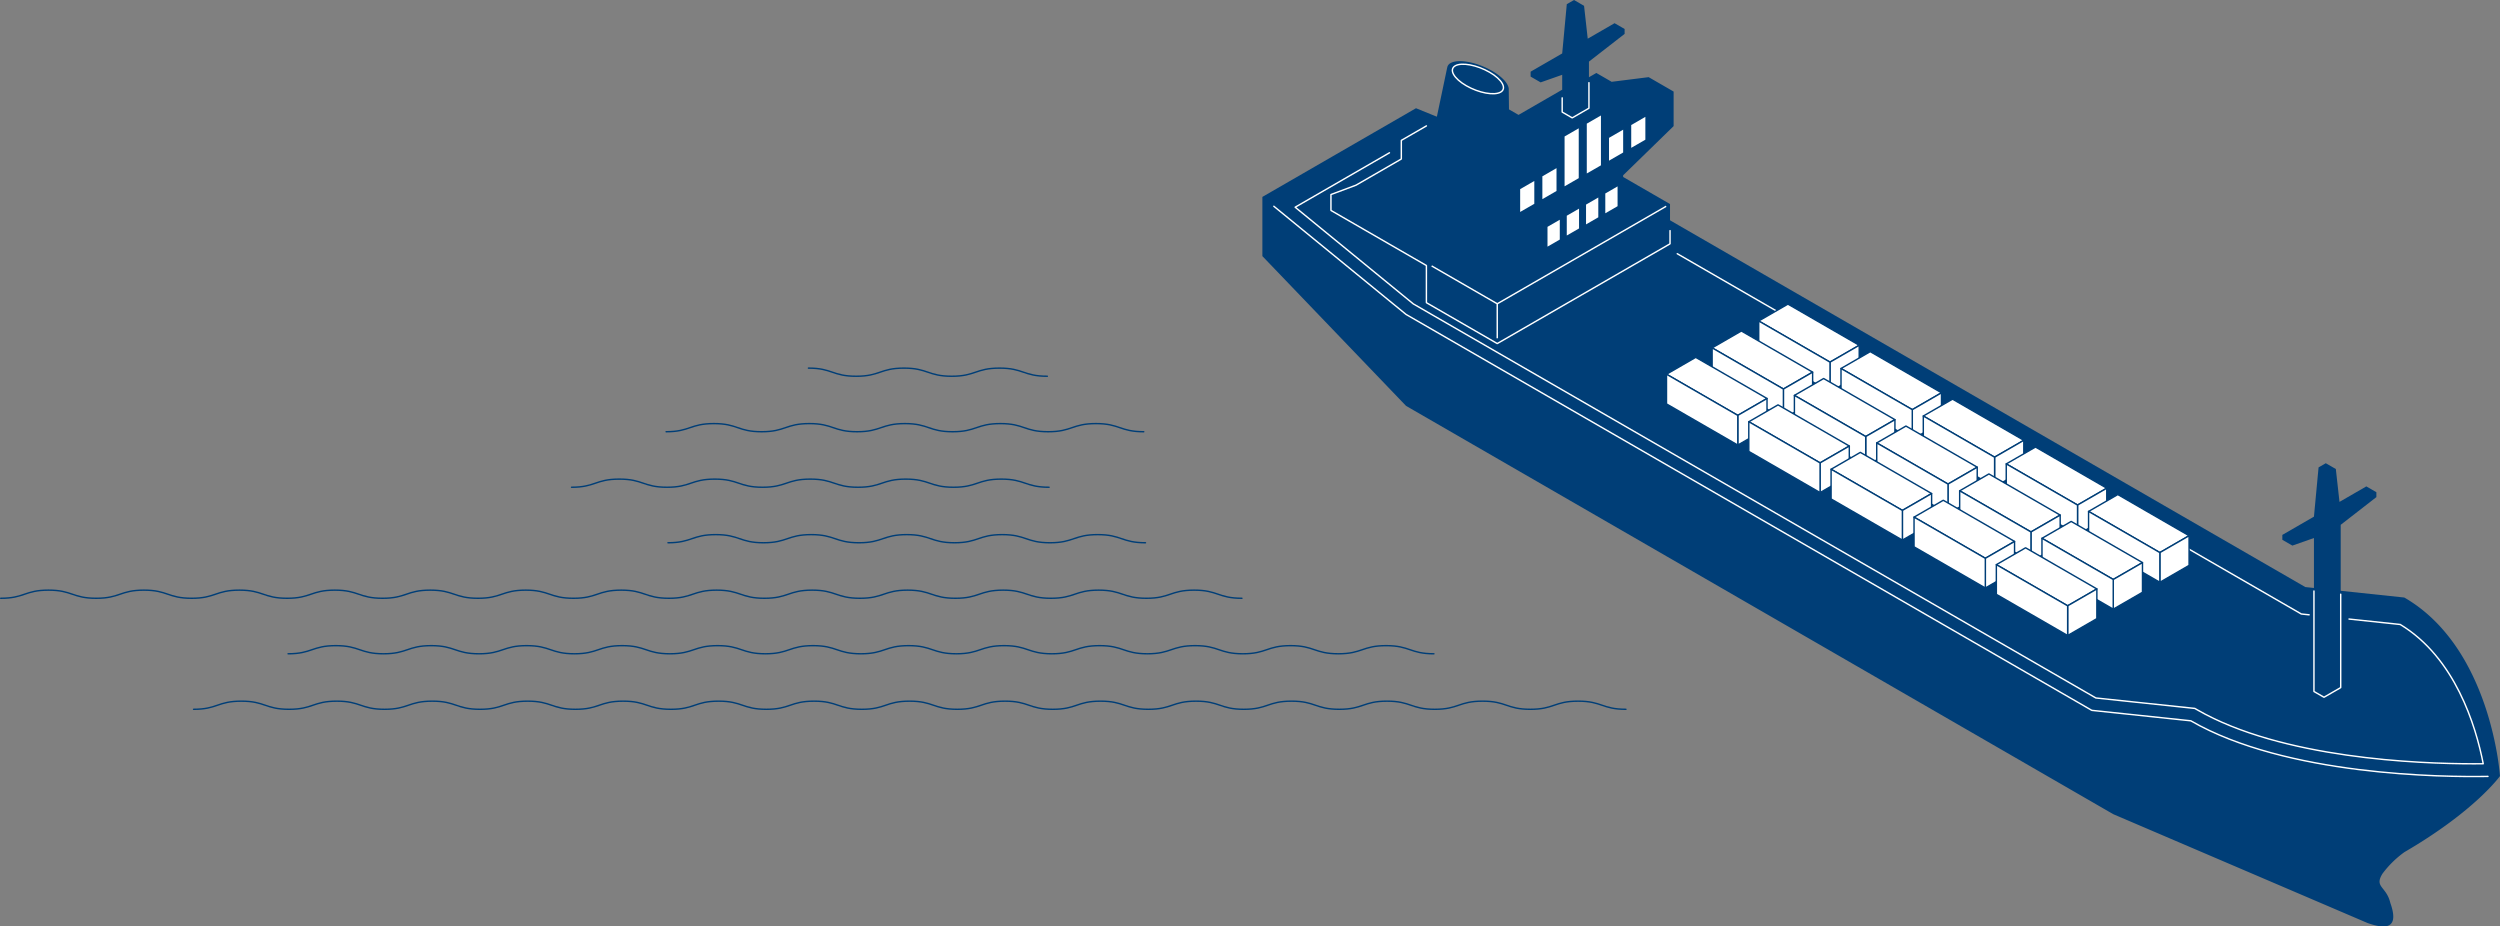 <svg xmlns="http://www.w3.org/2000/svg" viewBox="0 0 435.326 161.331"><rect x="0" y="0" width="435.326" height="161.331" fill="#808080" stroke="none"/><defs><style>.cls-1,.cls-3,.cls-6{fill:none;}.cls-1,.cls-4{stroke:#003e77;}.cls-1,.cls-3,.cls-4{stroke-linecap:round;stroke-linejoin:round;}.cls-1,.cls-3,.cls-4,.cls-6{stroke-width:0.25px;}.cls-2{fill:#003e77;}.cls-3,.cls-6{stroke:#fff;}.cls-4,.cls-5{fill:#fff;}.cls-6{stroke-miterlimit:10;}</style></defs><g id="Ebene_2" data-name="Ebene 2"><g id="Schiffe"><path class="cls-1" d="M33.709,123.511c4.157,0,4.157-1.418,8.314-1.418s4.155,1.418,8.311,1.418,4.157-1.418,8.314-1.418,4.156,1.418,8.312,1.418,4.156-1.418,8.312-1.418,4.154,1.418,8.307,1.418,4.155-1.418,8.309-1.418,4.156,1.418,8.312,1.418,4.154-1.418,8.309-1.418,4.156,1.418,8.312,1.418,4.155-1.418,8.31-1.418,4.156,1.418,8.312,1.418,4.155-1.418,8.311-1.418,4.157,1.418,8.314,1.418,4.155-1.418,8.311-1.418,4.157,1.418,8.314,1.418,4.158-1.418,8.315-1.418,4.157,1.418,8.314,1.418,4.157-1.418,8.314-1.418,4.158,1.418,8.315,1.418,4.158-1.418,8.317-1.418,4.157,1.418,8.315,1.418,4.156-1.418,8.313-1.418,4.157,1.418,8.314,1.418,4.157-1.418,8.314-1.418,4.158,1.418,8.316,1.418,4.16-1.418,8.319-1.418,4.159,1.418,8.317,1.418,4.161-1.418,8.322-1.418,4.161,1.418,8.322,1.418"/><path class="cls-1" d="M50.167,113.844c4.157,0,4.157-1.417,8.313-1.417s4.154,1.417,8.307,1.417,4.154-1.417,8.309-1.417,4.156,1.417,8.312,1.417,4.154-1.417,8.308-1.417,4.157,1.417,8.313,1.417,4.155-1.417,8.31-1.417,4.156,1.417,8.312,1.417,4.155-1.417,8.311-1.417,4.157,1.417,8.314,1.417,4.155-1.417,8.311-1.417,4.157,1.417,8.314,1.417,4.158-1.417,8.315-1.417,4.157,1.417,8.314,1.417,4.157-1.417,8.314-1.417,4.158,1.417,8.315,1.417,4.158-1.417,8.316-1.417,4.158,1.417,8.315,1.417,4.157-1.417,8.314-1.417,4.157,1.417,8.314,1.417,4.157-1.417,8.314-1.417,4.158,1.417,8.316,1.417,4.16-1.417,8.319-1.417,4.158,1.417,8.317,1.417"/><path class="cls-1" d="M.125,104.178c4.157,0,4.157-1.417,8.313-1.417s4.156,1.417,8.312,1.417,4.157-1.417,8.313-1.417,4.156,1.417,8.312,1.417,4.157-1.417,8.313-1.417,4.153,1.417,8.307,1.417,4.154-1.417,8.309-1.417,4.156,1.417,8.312,1.417,4.154-1.417,8.308-1.417,4.156,1.417,8.313,1.417,4.155-1.417,8.31-1.417,4.156,1.417,8.312,1.417,4.155-1.417,8.311-1.417,4.157,1.417,8.313,1.417,4.156-1.417,8.312-1.417,4.157,1.417,8.314,1.417,4.157-1.417,8.315-1.417,4.157,1.417,8.314,1.417,4.157-1.417,8.314-1.417,4.157,1.417,8.315,1.417,4.158-1.417,8.316-1.417,4.158,1.417,8.315,1.417,4.157-1.417,8.314-1.417,4.157,1.417,8.314,1.417,4.157-1.417,8.314-1.417,4.158,1.417,8.316,1.417"/><path class="cls-1" d="M116.317,94.511c4.157,0,4.157-1.417,8.315-1.417s4.157,1.417,8.314,1.417,4.157-1.417,8.314-1.417,4.157,1.417,8.315,1.417,4.158-1.417,8.316-1.417,4.158,1.417,8.315,1.417,4.157-1.417,8.314-1.417,4.157,1.417,8.314,1.417,4.157-1.417,8.314-1.417,4.158,1.417,8.316,1.417"/><path class="cls-1" d="M99.525,84.845c4.157,0,4.157-1.417,8.315-1.417s4.157,1.417,8.314,1.417,4.157-1.417,8.314-1.417,4.157,1.417,8.315,1.417,4.158-1.417,8.316-1.417,4.158,1.417,8.315,1.417,4.157-1.417,8.314-1.417,4.157,1.417,8.314,1.417,4.157-1.417,8.314-1.417,4.158,1.417,8.316,1.417"/><path class="cls-1" d="M115.991,75.179c4.158,0,4.158-1.418,8.316-1.418s4.157,1.418,8.315,1.418,4.157-1.418,8.314-1.418,4.157,1.418,8.314,1.418,4.157-1.418,8.314-1.418,4.158,1.418,8.316,1.418,4.159-1.418,8.319-1.418,4.158,1.418,8.316,1.418,4.161-1.418,8.322-1.418,4.161,1.418,8.322,1.418"/><path class="cls-1" d="M140.771,64.1c4.158,0,4.158,1.417,8.317,1.417s4.159-1.417,8.319-1.417,4.158,1.417,8.316,1.417,4.161-1.417,8.322-1.417,4.161,1.417,8.322,1.417"/><path class="cls-2" d="M291.428,21.961V15.944l-4.348-2.51-6.442.811-2.666-1.539-1.288.743v-2.72l6.21-4.827V5.047l-1.75-1.009-4.672,2.7-.639-5.724L274.085,0l-1.259.727-.8,8.578-5.5,3.177v.854l1.746,1.009,3.755-1.321v2.593l-7.605,4.39-1.662-.959-.04-3.344-.006,0c.119-.927-.954-2.242-2.906-3.369-2.638-1.527-5.877-2.127-7.228-1.344A1.079,1.079,0,0,0,252,11.8l-.007,0-.748,3.567-1.173,5.581v0l-6.056,3.5v3.243l-7.883,4.552-4.372,1.636V36.64l16.622,9.6v6.47l12.336,7.119L290.8,42.456V35.53l-8.164-4.715v-.287Z"/><path class="cls-2" d="M418.663,104.048l-17.238-1.823L282.014,33.287,246.567,18.845,219.819,34.286V44.6l25.015,26.076,123.155,71.1,44.3,18.961c1.914.644,5.853,1.865,3.942-3.506-.69-2.922-2.854-2.713-1.368-5.1a17.472,17.472,0,0,1,3.823-3.754c12.327-7.172,16.636-13.242,16.636-13.242S433.875,112.833,418.663,104.048Z"/><polygon class="cls-2" points="412.049 84.696 407.377 87.395 406.739 81.669 404.991 80.661 403.733 81.387 402.928 89.964 397.425 93.142 397.425 93.996 399.173 95.005 402.928 93.684 402.928 120.407 404.677 121.413 407.588 119.733 407.588 91.387 413.8 86.562 413.8 85.707 412.049 84.696"/><path class="cls-3" d="M221.815,35.919l23.019,18.83,119.41,68.945,17.24,1.82c16.585,9.578,44,9.82,51.746,9.682m-24.194-27.4,8.914.944c9.551,5.777,13.152,17.6,14.456,24.251-.5,0-1.063.008-1.68.008-9.575,0-33.431-.916-48.132-9.406l-.41-.236-17.235-1.821L246.1,52.918,225.527,36.083l16.418-9.478m50.118,17.574,108.66,62.734,1.363.144"/><path class="cls-3" d="M253.393,11.464c-1.121.65-.256,2.2,1.93,3.463s4.867,1.759,5.988,1.111.258-2.2-1.929-3.461S254.514,10.816,253.393,11.464Z"/><polyline class="cls-3" points="272.022 17.045 272.022 19.515 273.77 20.524 276.684 18.841 276.684 14.402"/><polygon class="cls-4" points="323.748 60.122 311.331 52.954 306.244 55.893 318.658 63.06 323.748 60.122"/><polygon class="cls-4" points="318.658 63.06 323.748 60.122 323.748 65.294 318.658 68.231 318.658 63.06"/><polygon class="cls-4" points="318.658 63.06 306.244 55.893 306.244 61.063 318.658 68.231 318.658 63.06"/><polygon class="cls-4" points="338.075 68.395 325.665 61.229 320.575 64.167 332.988 71.333 338.075 68.395"/><polygon class="cls-4" points="332.988 71.333 338.075 68.395 338.075 73.567 332.988 76.507 332.988 71.333"/><polygon class="cls-4" points="332.988 71.333 320.575 64.167 320.575 69.337 332.988 76.507 332.988 71.333"/><polygon class="cls-4" points="352.408 76.669 339.996 69.503 334.905 72.44 347.318 79.608 352.408 76.669"/><polygon class="cls-4" points="347.318 79.608 352.408 76.669 352.408 81.841 347.318 84.778 347.318 79.608"/><polygon class="cls-4" points="347.318 79.608 334.905 72.44 334.905 77.611 347.318 84.778 347.318 79.608"/><polygon class="cls-4" points="315.634 64.804 303.22 57.636 298.13 60.575 310.544 67.743 315.634 64.804"/><polygon class="cls-4" points="310.544 67.743 315.634 64.804 315.634 69.976 310.544 72.915 310.544 67.743"/><polygon class="cls-4" points="310.544 67.743 298.13 60.575 298.13 65.746 310.544 72.915 310.544 67.743"/><polygon class="cls-4" points="329.964 73.077 317.55 65.912 312.461 68.849 324.876 76.015 329.964 73.077"/><polygon class="cls-4" points="324.876 76.015 329.964 73.077 329.964 78.25 324.876 81.188 324.876 76.015"/><polygon class="cls-4" points="324.876 76.015 312.461 68.849 312.461 74.021 324.876 81.188 324.876 76.015"/><polygon class="cls-4" points="344.296 81.35 331.883 74.187 326.795 77.125 339.207 84.29 344.296 81.35"/><polygon class="cls-4" points="339.207 84.29 344.296 81.35 344.296 86.524 339.207 89.463 339.207 84.29"/><polygon class="cls-4" points="339.207 84.29 326.795 77.125 326.795 82.296 339.207 89.463 339.207 84.29"/><polygon class="cls-4" points="307.691 69.389 295.275 62.224 290.187 65.164 302.601 72.33 307.691 69.389"/><polygon class="cls-4" points="302.601 72.33 307.691 69.389 307.691 74.563 302.601 77.501 302.601 72.33"/><polygon class="cls-4" points="302.601 72.33 290.187 65.164 290.187 70.333 302.601 77.501 302.601 72.33"/><polygon class="cls-4" points="322.021 77.667 309.607 70.499 304.518 73.438 316.931 80.603 322.021 77.667"/><polygon class="cls-4" points="316.931 80.603 322.021 77.667 322.021 82.839 316.931 85.774 316.931 80.603"/><polygon class="cls-4" points="316.931 80.603 304.518 73.438 304.518 78.606 316.931 85.774 316.931 80.603"/><polygon class="cls-4" points="336.352 85.94 323.941 78.772 318.848 81.712 331.264 88.878 336.352 85.94"/><polygon class="cls-4" points="331.264 88.878 336.352 85.94 336.352 91.112 331.264 94.05 331.264 88.878"/><polygon class="cls-4" points="331.264 88.878 318.848 81.712 318.848 86.884 331.264 94.05 331.264 88.878"/><polygon class="cls-4" points="366.852 85.009 354.44 77.842 349.349 80.781 361.763 87.944 366.852 85.009"/><polygon class="cls-4" points="361.763 87.944 366.852 85.009 366.852 90.181 361.763 93.117 361.763 87.944"/><polygon class="cls-4" points="361.763 87.944 349.349 80.781 349.349 85.95 361.763 93.117 361.763 87.944"/><polygon class="cls-4" points="381.186 93.283 368.772 86.114 363.682 89.055 376.095 96.222 381.186 93.283"/><polygon class="cls-4" points="376.095 96.222 381.186 93.283 381.186 98.452 376.095 101.393 376.095 96.222"/><polygon class="cls-4" points="376.095 96.222 363.682 89.055 363.682 94.225 376.095 101.393 376.095 96.222"/><polygon class="cls-4" points="358.74 89.692 346.327 82.526 341.237 85.464 353.65 92.629 358.74 89.692"/><polygon class="cls-4" points="353.65 92.629 358.74 89.692 358.74 94.862 353.65 97.802 353.65 92.629"/><polygon class="cls-4" points="353.65 92.629 341.237 85.464 341.237 90.634 353.65 97.802 353.65 92.629"/><polygon class="cls-4" points="373.072 97.966 360.658 90.798 355.569 93.735 367.981 100.905 373.072 97.966"/><polygon class="cls-4" points="367.981 100.905 373.072 97.966 373.072 103.136 367.981 106.075 367.981 100.905"/><polygon class="cls-4" points="367.981 100.905 355.569 93.735 355.569 98.907 367.981 106.075 367.981 100.905"/><polygon class="cls-4" points="350.795 94.28 338.384 87.111 333.292 90.05 345.707 97.218 350.795 94.28"/><polygon class="cls-4" points="345.707 97.218 350.795 94.28 350.795 99.451 345.707 102.389 345.707 97.218"/><polygon class="cls-4" points="345.707 97.218 333.292 90.05 333.292 95.22 345.707 102.389 345.707 97.218"/><polygon class="cls-4" points="365.128 102.553 352.715 95.387 347.625 98.324 360.039 105.489 365.128 102.553"/><polygon class="cls-4" points="360.039 105.489 365.128 102.553 365.128 107.725 360.039 110.662 360.039 105.489"/><polygon class="cls-4" points="360.039 105.489 347.625 98.324 347.625 103.497 360.039 110.662 360.039 105.489"/><polygon class="cls-5" points="269.467 39.499 271.605 38.265 271.605 41.715 269.467 42.95 269.467 39.499"/><polygon class="cls-5" points="272.823 37.563 274.959 36.33 274.959 39.78 272.823 41.012 272.823 37.563"/><polygon class="cls-5" points="276.177 35.626 278.313 34.393 278.313 37.84 276.177 39.075 276.177 35.626"/><polygon class="cls-5" points="279.532 33.69 281.668 32.456 281.668 35.905 279.532 37.138 279.532 33.69"/><polygon class="cls-5" points="268.573 30.702 271.037 29.278 271.037 33.254 268.573 34.678 268.573 30.702"/><polygon class="cls-5" points="272.44 23.764 274.906 22.342 274.906 31.022 272.44 32.444 272.44 23.764"/><polygon class="cls-5" points="264.706 32.934 267.169 31.512 267.169 35.489 264.706 36.909 264.706 32.934"/><polygon class="cls-5" points="276.308 21.53 278.773 20.108 278.773 28.789 276.308 30.209 276.308 21.53"/><polygon class="cls-5" points="280.178 24.004 282.64 22.582 282.64 26.555 280.178 27.979 280.178 24.004"/><polygon class="cls-5" points="284.046 21.772 286.508 20.348 286.508 24.325 284.046 25.745 284.046 21.772"/><polyline class="cls-6" points="260.716 58.898 260.716 52.899 249.291 46.304"/><line class="cls-6" x1="260.716" y1="52.899" x2="290.13" y2="35.919"/><polyline class="cls-3" points="248.38 21.923 244.013 24.444 244.013 27.687 236.13 32.239 231.758 33.875 231.758 36.64 248.38 46.236 248.38 52.706 260.716 59.825 290.804 42.456 290.804 40.164"/><polyline class="cls-3" points="402.928 102.916 402.928 120.407 404.677 121.413 407.588 119.733 407.588 103.473"/></g></g></svg>